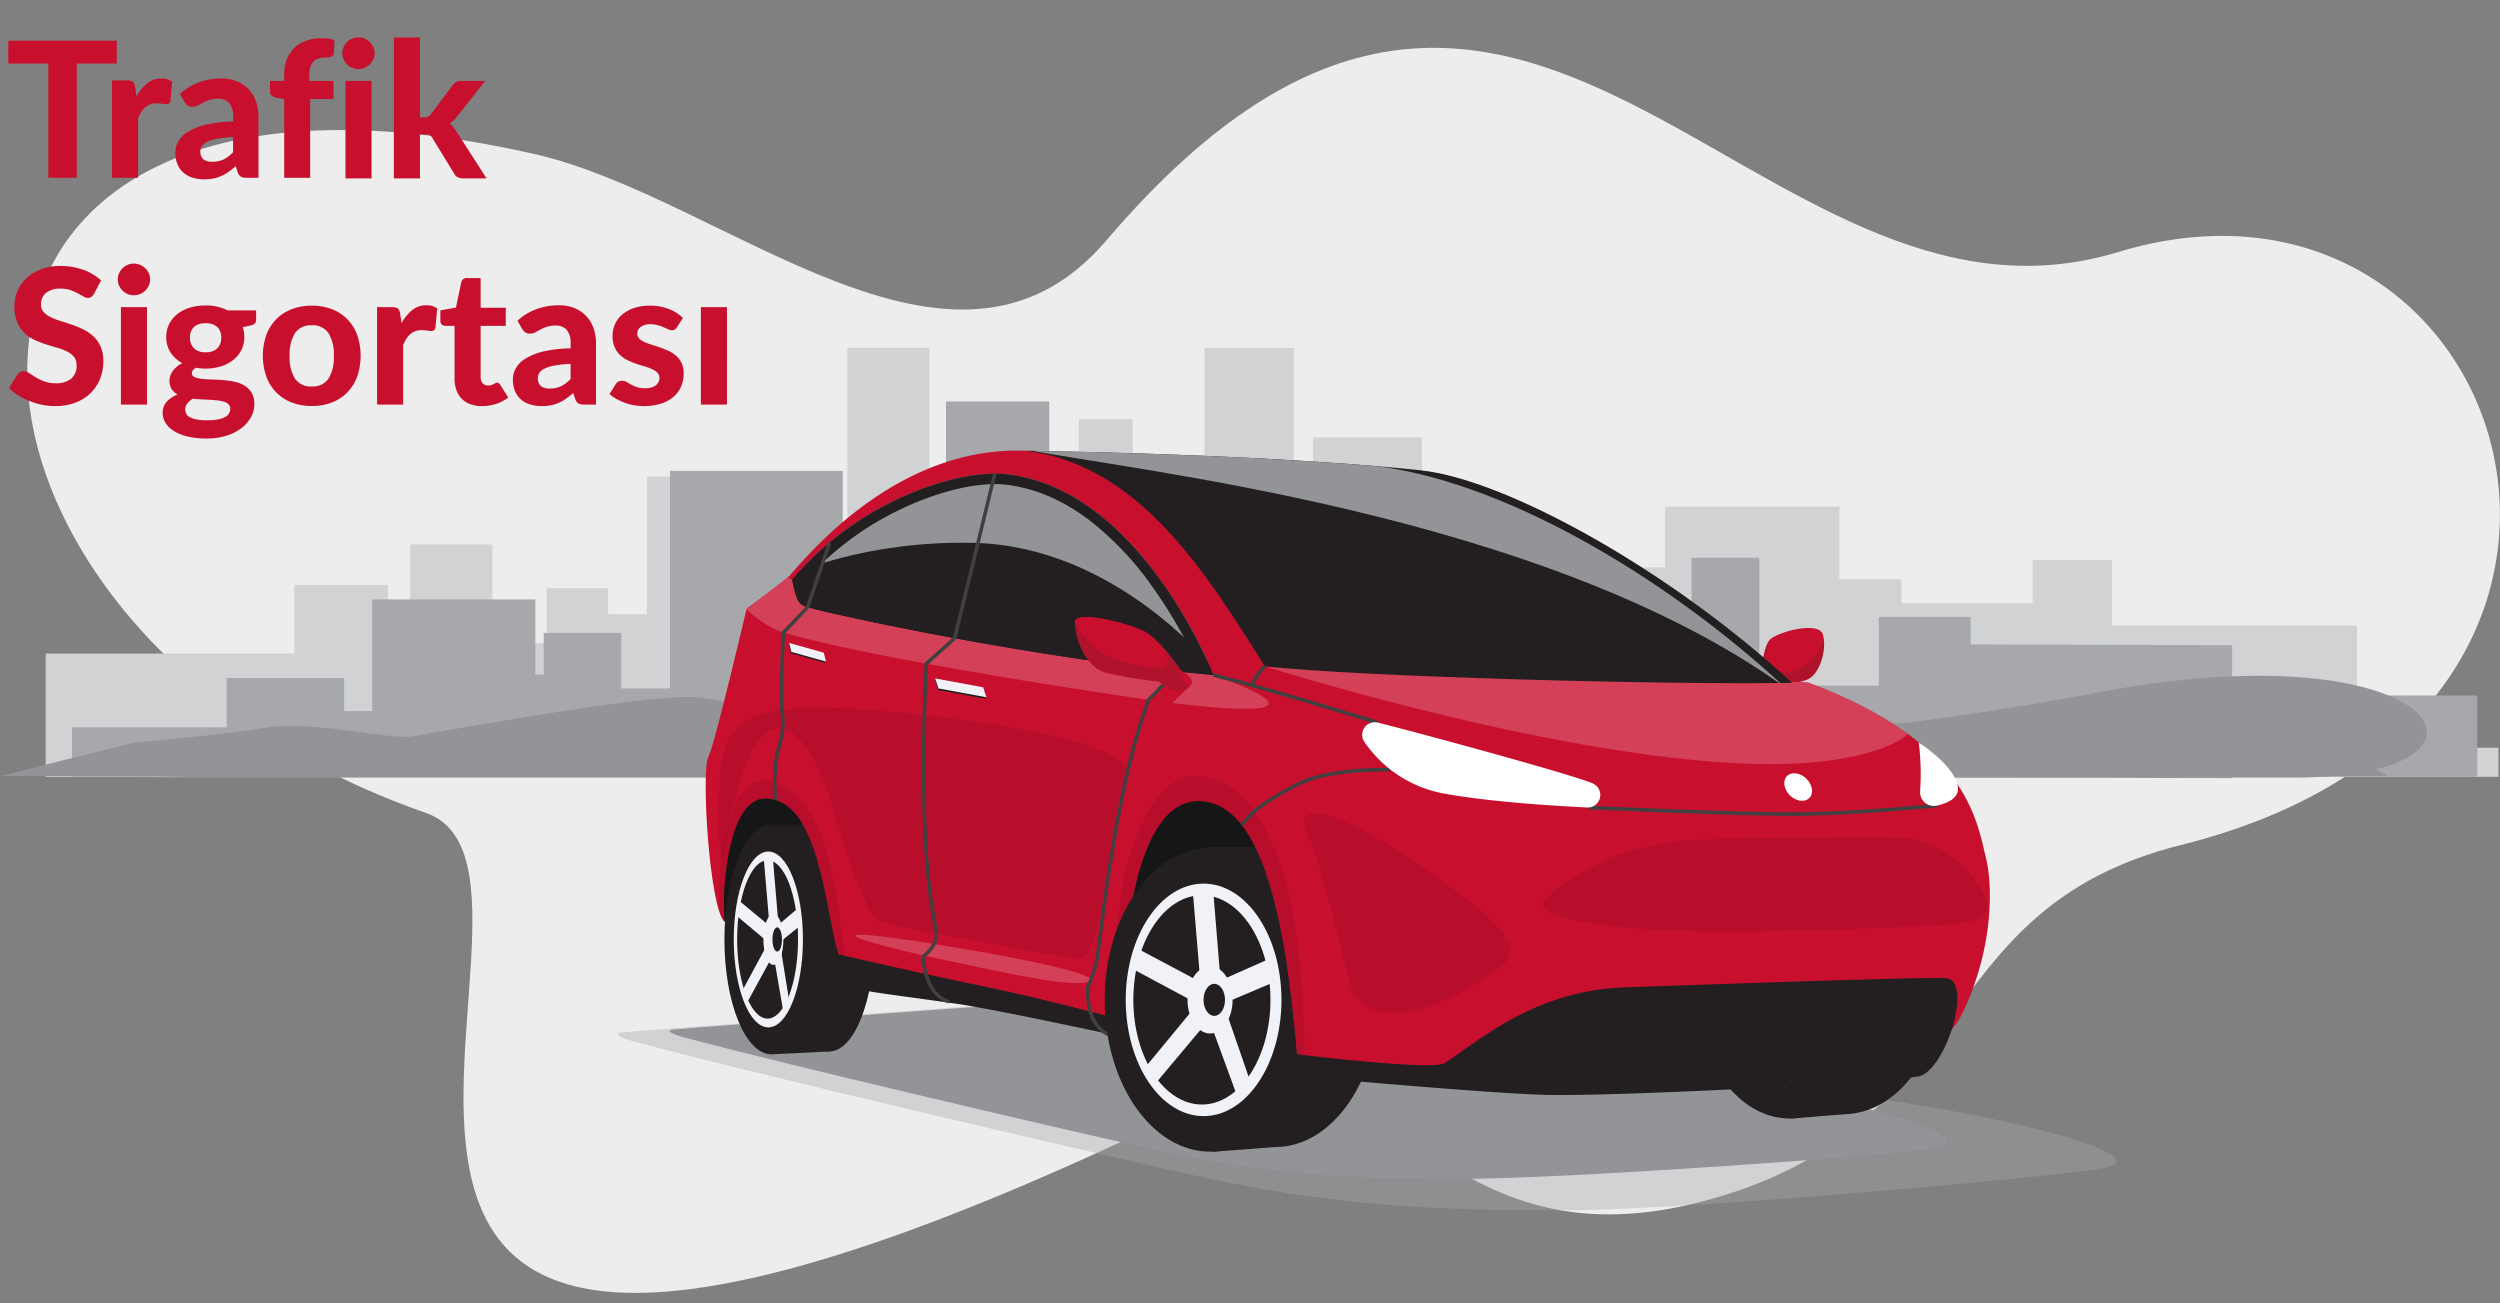 <svg xmlns="http://www.w3.org/2000/svg" xmlns:xlink="http://www.w3.org/1999/xlink" width="661.439" height="344.792" viewBox="0 0 661.439 344.792">
  <rect x="0" y="0" width="661.439" height="344.792" fill="#808080" stroke="none"/>
  <defs>
    <clipPath id="clip-path">
      <rect id="Rectangle_2828" data-name="Rectangle 2828" width="661.44" height="344.792" fill="none"/>
    </clipPath>
    <clipPath id="clip-path-2">
      <rect id="Rectangle_2679" data-name="Rectangle 2679" width="396.555" height="56.891" fill="none"/>
    </clipPath>
    <clipPath id="clip-path-3">
      <path id="Path_9368" data-name="Path 9368" d="M1190.029,731.764c-2.38,1.5-2.166,7.206-3.775,10.517,0,0-2.745,2.082-1.629,3.662a2.8,2.8,0,0,0,2.768,1.307,6.926,6.926,0,0,0,2.658-2.225,57.321,57.321,0,0,0,9.065-2.15c3.809-1.288,5.639-8.883,4.279-12.288-.416-1.042-1.868-1.463-3.714-1.463a21.035,21.035,0,0,0-9.652,2.641" transform="translate(-1184.358 -729.123)" fill="none"/>
    </clipPath>
    <clipPath id="clip-path-4">
      <rect id="Rectangle_2681" data-name="Rectangle 2681" width="22.158" height="23.739" fill="none"/>
    </clipPath>
    <clipPath id="clip-path-5">
      <path id="Path_9385" data-name="Path 9385" d="M451.142,633.993c-6.556,5.175-11.322,8.626-11.322,8.626s-8.569,36.4-10.121,39.162c-1.973,3.507.23,39.622,4.179,43.648l-.069-7s.661-26.1,11.3-25.545c8.741.46,12.421,11.271,15.124,23.233,2.273,10.059,3.788,25.208,9.316,26.051,11.891,1.814,26.25,4.291,38.587,6.153,12.191,1.84,31.974,7.131,31.974,7.131-1.807-20.775,1.84-62.8,19.782-61.877,16.588.851,22.485,31.858,25.533,66.986,3.7,2.086,37.012,3.862,52.216,3.862,16.217,0,93.431-2.516,103.052-3.681s16.492-1.679,21.328-12.191c7.936-17.252,7.262-33.168,5.815-39.334-2.645-11.271-5.521-31.4-46.925-46.926-1.391-.521-8.594-.113-10.121-.46-31.054-28.293-65.1-50.261-93.046-54.056-27.234-3.7-71.365-5.538-104.087-6.9q-1.187-.05-2.374-.049c-21.269,0-42.178,11.881-60.142,33.173" transform="translate(-428.964 -600.82)" fill="none"/>
    </clipPath>
    <clipPath id="clip-path-6">
      <rect id="Rectangle_2683" data-name="Rectangle 2683" width="171.985" height="25.871" fill="none"/>
    </clipPath>
    <clipPath id="clip-path-7">
      <rect id="Rectangle_2684" data-name="Rectangle 2684" width="49.803" height="81.2" fill="none"/>
    </clipPath>
    <clipPath id="clip-path-8">
      <rect id="Rectangle_2685" data-name="Rectangle 2685" width="34.355" height="58.014" fill="none"/>
    </clipPath>
    <clipPath id="clip-path-9">
      <rect id="Rectangle_2686" data-name="Rectangle 2686" width="138.616" height="34.815" fill="none"/>
    </clipPath>
    <clipPath id="clip-path-10">
      <rect id="Rectangle_2687" data-name="Rectangle 2687" width="62.216" height="12.812" fill="none"/>
    </clipPath>
    <clipPath id="clip-path-11">
      <rect id="Rectangle_2688" data-name="Rectangle 2688" width="108.019" height="66.51" fill="none"/>
    </clipPath>
    <clipPath id="clip-path-12">
      <rect id="Rectangle_2689" data-name="Rectangle 2689" width="54.433" height="52.8" fill="none"/>
    </clipPath>
    <clipPath id="clip-path-13">
      <rect id="Rectangle_2690" data-name="Rectangle 2690" width="117.95" height="25.012" fill="none"/>
    </clipPath>
    <clipPath id="clip-path-14">
      <path id="Path_9398" data-name="Path 9398" d="M723.657,658c25.188,2.76,105.927,4.946,139.511,4.37C831.08,632.7,787.6,608.546,764.832,606.13c-23.052-2.445-60.727-4.485-104.432-5.175,29.9,3.8,47.385,31.744,63.257,57.046" transform="translate(-660.4 -600.955)" fill="none"/>
    </clipPath>
    <clipPath id="clip-path-15">
      <path id="Path_9402" data-name="Path 9402" d="M491.453,645.628c1.15,4.831,1.272,6.441,4.09,7.246,6.984,2,60.662,13.8,107.358,17.942,0,0-19.027-49.291-54.912-53.136a26.464,26.464,0,0,0-2.83-.142c-13.625,0-37.636,8.807-53.706,28.09" transform="translate(-491.453 -617.538)" fill="none"/>
    </clipPath>
    <clipPath id="clip-path-16">
      <path id="Path_9413" data-name="Path 9413" d="M695.9,722.369c-.038,4.059,2.59,12.17,8.422,13.563a119.2,119.2,0,0,0,13.879,2.325c1.1.953,2.942,2.255,4.07,2.405a5.067,5.067,0,0,0,4.238-1.413c1.708-1.708-2.495-3.959-2.495-3.959-2.463-3.58-6.659-9.044-10.3-10.664-3.844-1.709-10.86-3.519-14.843-3.519-1.785,0-2.961.364-2.97,1.263" transform="translate(-695.895 -721.106)" fill="none"/>
    </clipPath>
    <clipPath id="clip-path-17">
      <rect id="Rectangle_2694" data-name="Rectangle 2694" width="33.931" height="25.665" fill="none"/>
    </clipPath>
    <clipPath id="clip-path-18">
      <path id="Path_9422" data-name="Path 9422" d="M720.19,878.5l-24.3,20.163,10.658,64.059,38,3.436L757.623,945.1l-2.951-2.987-1.59-4.079a198.2,198.2,0,0,0-1.162-25.95c-1.552-12.723-8.612-27.045-8.612-27.045l-4.2-7.487Z" transform="translate(-695.893 -877.555)" fill="none"/>
    </clipPath>
  </defs>
  <g id="Group_22501" data-name="Group 22501" transform="translate(-148.561 -180.957)">
    <g id="Group_19048" data-name="Group 19048" transform="translate(148.561 180.957)">
      <g id="Group_19046" data-name="Group 19046" transform="translate(0)" clip-path="url(#clip-path)" style="isolation: isolate">
        <path id="Path_9446" data-name="Path 9446" d="M473.705,358.326c73.679-19.422,57.885-77.122,126.46-94.268,74.5-18.627,94.206-71.973,80.12-112.363-11.957-34.286-48.645-59.134-96.841-44.487-96.474,29.318-157.121-132.654-267.6-3.123C275.194,151.741,214.884,92.656,164.4,81.226-14.73,40.668-4.212,206.906,135.757,255.566c48.986,17.03-84.766,219.059,206.678,76.194,47.524-23.3,57.665,45.968,131.271,26.565" transform="translate(-23.101 -40.5)" fill="#ededed"/>
        <rect id="Rectangle_2759" data-name="Rectangle 2759" width="26.928" height="42.989" transform="translate(159.39 162.536)" fill="#d0d2d3"/>
        <rect id="Rectangle_2760" data-name="Rectangle 2760" width="23.682" height="63.684" transform="translate(192.744 141.841)" fill="#d0d2d3"/>
        <rect id="Rectangle_2761" data-name="Rectangle 2761" width="45.495" height="36.693" transform="translate(198.233 168.831)" fill="#d0d2d3"/>
        <rect id="Rectangle_2762" data-name="Rectangle 2762" width="26.699" height="23.616" transform="translate(177.882 181.908)" fill="#d0d2d3"/>
        <rect id="Rectangle_2763" data-name="Rectangle 2763" width="17.757" height="51.657" transform="translate(232.012 153.868)" fill="#d0d2d3"/>
        <rect id="Rectangle_2764" data-name="Rectangle 2764" width="39.55" height="82.298" transform="translate(260.949 123.227)" fill="#d0d2d3"/>
        <rect id="Rectangle_2765" data-name="Rectangle 2765" width="23.645" height="113.492" transform="translate(318.674 92.032)" fill="#d0d2d3"/>
        <rect id="Rectangle_2766" data-name="Rectangle 2766" width="28.824" height="89.78" transform="translate(347.402 115.745)" fill="#d0d2d3"/>
        <rect id="Rectangle_2767" data-name="Rectangle 2767" width="42.091" height="31.722" transform="translate(243.728 173.802)" fill="#d0d2d3"/>
        <rect id="Rectangle_2768" data-name="Rectangle 2768" width="23.208" height="56.305" transform="translate(303.826 149.22)" fill="#d0d2d3"/>
        <rect id="Rectangle_2769" data-name="Rectangle 2769" width="16.939" height="17.764" transform="translate(295.462 187.76)" fill="#d0d2d3"/>
        <rect id="Rectangle_2770" data-name="Rectangle 2770" width="16.938" height="17.764" transform="translate(150.918 187.76)" fill="#d0d2d3"/>
        <rect id="Rectangle_2771" data-name="Rectangle 2771" width="33.769" height="35.53" transform="translate(318.674 169.994)" fill="#d0d2d3"/>
        <rect id="Rectangle_2772" data-name="Rectangle 2772" width="74.842" height="47.565" transform="translate(372.576 157.96)" fill="#d0d2d3"/>
        <rect id="Rectangle_2773" data-name="Rectangle 2773" width="74.849" height="7.702" transform="translate(586.176 197.823)" fill="#d0d2d3"/>
        <rect id="Rectangle_2774" data-name="Rectangle 2774" width="13.693" height="20.157" transform="translate(447.418 185.368)" fill="#d0d2d3"/>
        <rect id="Rectangle_2775" data-name="Rectangle 2775" width="48.834" height="52.267" transform="translate(454.263 153.258)" fill="#d0d2d3"/>
        <rect id="Rectangle_2777" data-name="Rectangle 2777" width="36.514" height="32.754" transform="translate(510.396 172.77)" fill="#d0d2d3"/>
        <rect id="Rectangle_2778" data-name="Rectangle 2778" width="20.995" height="57.385" transform="translate(537.779 148.139)" fill="#d0d2d3"/>
        <rect id="Rectangle_2779" data-name="Rectangle 2779" width="69.392" height="40.02" transform="translate(554.208 165.505)" fill="#d0d2d3"/>
        <rect id="Rectangle_2780" data-name="Rectangle 2780" width="27.39" height="65.995" transform="translate(386.278 139.529)" fill="#d0d2d3"/>
        <rect id="Rectangle_2781" data-name="Rectangle 2781" width="12.973" height="31.545" transform="translate(428.737 173.98)" fill="#d0d2d3"/>
        <rect id="Rectangle_2782" data-name="Rectangle 2782" width="24.736" height="50.774" transform="translate(77.875 154.751)" fill="#d0d2d3"/>
        <rect id="Rectangle_2783" data-name="Rectangle 2783" width="119.931" height="32.609" transform="translate(12.079 172.916)" fill="#d0d2d3"/>
        <rect id="Rectangle_2784" data-name="Rectangle 2784" width="21.759" height="61.479" transform="translate(108.511 144.046)" fill="#d0d2d3"/>
        <rect id="Rectangle_2785" data-name="Rectangle 2785" width="41.791" height="35.423" transform="translate(113.554 170.101)" fill="#d0d2d3"/>
        <rect id="Rectangle_2786" data-name="Rectangle 2786" width="24.524" height="22.799" transform="translate(94.861 182.726)" fill="#d0d2d3"/>
        <rect id="Rectangle_2787" data-name="Rectangle 2787" width="16.307" height="49.868" transform="translate(144.588 155.656)" fill="#d0d2d3"/>
        <rect id="Rectangle_2788" data-name="Rectangle 2788" width="36.33" height="79.449" transform="translate(171.163 126.076)" fill="#d0d2d3"/>
        <rect id="Rectangle_2789" data-name="Rectangle 2789" width="21.719" height="113.502" transform="translate(224.188 92.022)" fill="#d0d2d3"/>
        <rect id="Rectangle_2790" data-name="Rectangle 2790" width="26.476" height="86.672" transform="translate(250.576 118.853)" fill="#d0d2d3"/>
        <rect id="Rectangle_2791" data-name="Rectangle 2791" width="38.664" height="30.624" transform="translate(155.345 174.9)" fill="#d0d2d3"/>
        <rect id="Rectangle_2792" data-name="Rectangle 2792" width="21.316" height="54.356" transform="translate(210.551 151.169)" fill="#d0d2d3"/>
        <rect id="Rectangle_2793" data-name="Rectangle 2793" width="15.558" height="17.149" transform="translate(202.866 188.375)" fill="#d0d2d3"/>
        <rect id="Rectangle_2794" data-name="Rectangle 2794" width="15.559" height="17.149" transform="translate(70.094 188.375)" fill="#d0d2d3"/>
        <rect id="Rectangle_2795" data-name="Rectangle 2795" width="31.019" height="34.3" transform="translate(224.188 171.224)" fill="#d0d2d3"/>
        <rect id="Rectangle_2796" data-name="Rectangle 2796" width="68.746" height="45.918" transform="translate(273.7 159.607)" fill="#d0d2d3"/>
        <rect id="Rectangle_2797" data-name="Rectangle 2797" width="68.752" height="45.918" transform="translate(469.905 159.607)" fill="#d0d2d3"/>
        <rect id="Rectangle_2798" data-name="Rectangle 2798" width="12.578" height="19.459" transform="translate(342.446 186.066)" fill="#d0d2d3"/>
        <rect id="Rectangle_2799" data-name="Rectangle 2799" width="44.857" height="50.457" transform="translate(348.734 155.067)" fill="#d0d2d3"/>
        <rect id="Rectangle_2800" data-name="Rectangle 2800" width="14.251" height="56.016" transform="translate(386.046 149.509)" fill="#d0d2d3"/>
        <rect id="Rectangle_2801" data-name="Rectangle 2801" width="33.54" height="31.62" transform="translate(400.296 173.904)" fill="#d0d2d3"/>
        <rect id="Rectangle_2802" data-name="Rectangle 2802" width="19.286" height="55.399" transform="translate(425.448 150.126)" fill="#d0d2d3"/>
        <rect id="Rectangle_2803" data-name="Rectangle 2803" width="46.111" height="71.478" transform="translate(440.541 134.047)" fill="#d0d2d3"/>
        <rect id="Rectangle_2804" data-name="Rectangle 2804" width="14.254" height="94.59" transform="translate(285.435 110.934)" fill="#d0d2d3"/>
        <rect id="Rectangle_2805" data-name="Rectangle 2805" width="11.916" height="30.453" transform="translate(325.287 175.072)" fill="#d0d2d3"/>
        <rect id="Rectangle_2806" data-name="Rectangle 2806" width="31.108" height="26.134" transform="translate(59.946 179.391)" fill="#a6a8ab"/>
        <rect id="Rectangle_2807" data-name="Rectangle 2807" width="43.155" height="46.931" transform="translate(98.48 158.594)" fill="#a6a8ab"/>
        <rect id="Rectangle_2808" data-name="Rectangle 2808" width="52.562" height="27.041" transform="translate(104.822 178.483)" fill="#a6a8ab"/>
        <rect id="Rectangle_2809" data-name="Rectangle 2809" width="30.847" height="17.403" transform="translate(81.311 188.121)" fill="#a6a8ab"/>
        <rect id="Rectangle_2810" data-name="Rectangle 2810" width="20.51" height="38.067" transform="translate(143.854 167.458)" fill="#a6a8ab"/>
        <rect id="Rectangle_2811" data-name="Rectangle 2811" width="45.692" height="80.937" transform="translate(177.28 124.587)" fill="#a6a8ab"/>
        <rect id="Rectangle_2812" data-name="Rectangle 2812" width="27.32" height="99.297" transform="translate(250.286 106.227)" fill="#a6a8ab"/>
        <rect id="Rectangle_2813" data-name="Rectangle 2813" width="33.3" height="57.138" transform="translate(277.164 148.387)" fill="#a6a8ab"/>
        <rect id="Rectangle_2814" data-name="Rectangle 2814" width="48.627" height="23.378" transform="translate(157.384 182.147)" fill="#a6a8ab"/>
        <rect id="Rectangle_2815" data-name="Rectangle 2815" width="26.815" height="41.492" transform="translate(226.815 164.032)" fill="#a6a8ab"/>
        <rect id="Rectangle_2816" data-name="Rectangle 2816" width="19.57" height="13.091" transform="translate(217.155 192.433)" fill="#a6a8ab"/>
        <rect id="Rectangle_2817" data-name="Rectangle 2817" width="50.665" height="13.091" transform="translate(19.063 192.433)" fill="#a6a8ab"/>
        <rect id="Rectangle_2818" data-name="Rectangle 2818" width="39.015" height="26.185" transform="translate(243.97 179.34)" fill="#a6a8ab"/>
        <rect id="Rectangle_2819" data-name="Rectangle 2819" width="86.469" height="35.053" transform="translate(306.245 170.471)" fill="#a6a8ab"/>
        <rect id="Rectangle_2820" data-name="Rectangle 2820" width="102.398" height="21.514" transform="translate(553.025 184.011)" fill="#a6a8ab"/>
        <rect id="Rectangle_2821" data-name="Rectangle 2821" width="15.817" height="14.855" transform="translate(392.713 190.67)" fill="#a6a8ab"/>
        <rect id="Rectangle_2822" data-name="Rectangle 2822" width="56.418" height="38.518" transform="translate(400.623 167.007)" fill="#a6a8ab"/>
        <rect id="Rectangle_2823" data-name="Rectangle 2823" width="17.925" height="57.955" transform="translate(447.547 147.57)" fill="#a6a8ab"/>
        <rect id="Rectangle_2824" data-name="Rectangle 2824" width="42.184" height="24.138" transform="translate(465.472 181.387)" fill="#a6a8ab"/>
        <rect id="Rectangle_2825" data-name="Rectangle 2825" width="24.258" height="42.29" transform="translate(497.106 163.235)" fill="#a6a8ab"/>
        <path id="Path_9447" data-name="Path 9447" d="M2247.946,751.366l-72.6-.241V715.939l72.6.24Z" transform="translate(-1657.383 -545.468)" fill="#a6a8ab"/>
        <rect id="Rectangle_2826" data-name="Rectangle 2826" width="17.927" height="61.067" transform="translate(321.005 144.457)" fill="#a6a8ab"/>
        <rect id="Rectangle_2827" data-name="Rectangle 2827" width="14.986" height="23.247" transform="translate(371.129 182.277)" fill="#a6a8ab"/>
        <path id="Path_9448" data-name="Path 9448" d="M35.128,786.594,0,795.373H631.669s-42.334-27.618-90.142-16.593c-26,5.995-84.288.053-105.619,1.219s-34.053,6.413-69.817,4.4c-5.364-.3-35.954-9.586-55.865-8.5s-54.538,4.268-71.9,5.964-41.771-6.2-54.125-7.32-69.123,9.4-75.236,10.364-25.838-4.337-38.685-2.284-35.148,3.966-35.148,3.966" transform="translate(0 -590.058)" fill="#929497"/>
        <path id="Path_9449" data-name="Path 9449" d="M415.277,765.069c52.053-6.277,132.522-18.28,130.708-5.071-2.143,15.6,90.747,2.008,122.851-4.291,93.567-18.359,116.422,22.15,54,22.15h-570.9s208.353-6.156,263.35-12.788" transform="translate(-115.752 -572.129)" fill="#929497"/>
        <path id="Path_9454" data-name="Path 9454" d="M2080.6,944.213c-1.142-2.158-2.386-4.323-3.658-6.444s-2.608-4.22-3.988-6.283-2.84-4.073-4.357-6.043a73.73,73.73,0,0,0-4.885-5.645,74.142,74.142,0,0,1,5.4,5.2q2.553,2.755,4.935,5.673t4.6,5.963c1.485,2.032,2.922,4.073,4.315,6.208Z" transform="translate(-1572.329 -700.786)" fill="#fff"/>
        <path id="Path_9458" data-name="Path 9458" d="M2097.092,1064.517c-.27-1.013-.593-2.069-.929-3.1-.166-.518-.349-1.03-.523-1.546l-.554-1.537q-1.142-3.065-2.529-6.039c-.913-1.987-1.944-3.918-3.049-5.81l-.851-1.408c-.292-.463-.6-.915-.9-1.374l-.456-.687c-.157-.225-.323-.443-.485-.665l-.978-1.329,1.085,1.245c.18.208.365.414.541.626l.513.649c.34.434.69.862,1.022,1.3l.972,1.343c1.269,1.809,2.472,3.673,3.561,5.6s2.125,3.895,3.07,5.906l.694,1.517c.22.511.45,1.018.663,1.532.435,1.031.844,2.052,1.232,3.136Z" transform="translate(-1589.18 -793.149)" fill="#fff"/>
      </g>
      <g id="Group_19047" data-name="Group 19047" transform="translate(163.418 119.202)">
        <rect id="Rectangle_2699" data-name="Rectangle 2699" width="41.386" height="66.07" transform="translate(111.274 29.932)" fill="#d0d2d3"/>
        <rect id="Rectangle_2701" data-name="Rectangle 2701" width="69.923" height="56.395" transform="translate(170.971 39.608)" fill="#d0d2d3"/>
        <rect id="Rectangle_2702" data-name="Rectangle 2702" width="41.034" height="36.296" transform="translate(139.695 59.707)" fill="#d0d2d3"/>
        <rect id="Rectangle_2710" data-name="Rectangle 2710" width="26.032" height="27.303" transform="translate(98.253 68.7)" fill="#d0d2d3"/>
        <rect id="Rectangle_2725" data-name="Rectangle 2725" width="64.229" height="54.442" transform="translate(40.828 41.561)" fill="#d0d2d3"/>
        <rect id="Rectangle_2727" data-name="Rectangle 2727" width="25.062" height="76.643" transform="translate(88.524 19.36)" fill="#d0d2d3"/>
        <rect id="Rectangle_2731" data-name="Rectangle 2731" width="59.424" height="47.067" transform="translate(105.057 48.936)" fill="#d0d2d3"/>
        <rect id="Rectangle_2732" data-name="Rectangle 2732" width="32.762" height="83.54" transform="translate(189.904 12.462)" fill="#d0d2d3"/>
        <rect id="Rectangle_2733" data-name="Rectangle 2733" width="23.911" height="26.357" transform="translate(178.093 69.646)" fill="#d0d2d3"/>
        <rect id="Rectangle_2735" data-name="Rectangle 2735" width="47.673" height="52.717" transform="translate(210.864 43.286)" fill="#d0d2d3"/>
        <rect id="Rectangle_2750" data-name="Rectangle 2750" width="31.522" height="58.506" transform="translate(87.396 37.497)" fill="#a6a8ab"/>
        <rect id="Rectangle_2754" data-name="Rectangle 2754" width="74.736" height="35.93" transform="translate(108.191 60.073)" fill="#a6a8ab"/>
        <rect id="Rectangle_2755" data-name="Rectangle 2755" width="41.212" height="63.771" transform="translate(214.901 32.233)" fill="#a6a8ab"/>
        <rect id="Rectangle_2756" data-name="Rectangle 2756" width="30.077" height="20.12" transform="translate(200.054 75.883)" fill="#a6a8ab"/>
        <rect id="Rectangle_2758" data-name="Rectangle 2758" width="59.963" height="40.244" transform="translate(241.266 55.759)" fill="#a6a8ab"/>
        <g id="Group_18974" data-name="Group 18974" transform="translate(0 144.134)" opacity="0.39">
          <g id="Group_18973" data-name="Group 18973">
            <g id="Group_18972" data-name="Group 18972" clip-path="url(#clip-path-2)">
              <path id="Path_9356" data-name="Path 9356" d="M366.06,1004.535c-.894.11-2.01.871,3.783,2.426,31.132,8.363,114.894,27.938,146.8,35.086,38.829,8.7,66.636,9.522,98.7,9.522s128.159-8.637,142.726-11.105-14.586-11.444-52.612-17.361c-40.242-6.262-206.93-28.425-206.93-28.425s-127.459,9.242-132.468,9.858" transform="translate(-365.336 -994.677)" fill="#a6a8ab"/>
            </g>
          </g>
        </g>
        <path id="Path_9357" data-name="Path 9357" d="M403.555,1005.175c-.75.092-1.686.731,3.175,2.036,26.128,7.018,96.423,23.446,123.2,29.446,32.587,7.3,55.923,7.99,82.835,7.99s113.017-6.079,125.242-8.151-17.46-12.717-49.614-15.739S514.727,996.9,514.727,996.9s-106.968,7.756-111.172,8.273" transform="translate(-389.184 -851.954)" fill="#929497"/>
        <path id="Path_9358" data-name="Path 9358" d="M1231.879,919.944c0,19.879-11.8,35.994-26.344,35.994s-26.345-16.115-26.345-35.994,11.8-35.994,26.345-35.994,26.344,16.115,26.344,35.994" transform="translate(-881.358 -780.337)" fill="#231f20"/>
        <path id="Path_9359" data-name="Path 9359" d="M1224.545,883.95H1208.73l1.806,73.127,14.009-1.14Z" transform="translate(-900.089 -780.337)" fill="#231f20"/>
        <path id="Path_9360" data-name="Path 9360" d="M1193.969,921.03c0,20.124-11.354,36.438-25.36,36.438s-25.36-16.314-25.36-36.437,11.354-36.437,25.36-36.437,25.36,16.313,25.36,36.437" transform="translate(-858.569 -780.745)" fill="#231f20"/>
        <path id="Path_9361" data-name="Path 9361" d="M1194.393,935.826c0,15.407-8.369,27.9-18.691,27.9s-18.691-12.491-18.691-27.9,8.369-27.9,18.691-27.9,18.691,12.49,18.691,27.9" transform="translate(-867.295 -795.54)" fill="#f0f2f8"/>
        <path id="Path_9362" data-name="Path 9362" d="M1194.934,940.647c0,13.87-7.367,25.116-16.452,25.116s-16.453-11.245-16.453-25.116,7.367-25.116,16.453-25.116,16.452,11.245,16.452,25.116" transform="translate(-870.478 -800.361)" fill="#231f20"/>
        <path id="Path_9363" data-name="Path 9363" d="M1175,909.824l1.905,22.726-15.492-8.231-1.3,4.813,16.144,8.65-12.76,15.448,2.172,4.221,13.322-15.887,7.15,19.484,3.111-3.51-6.838-19.809,13.272-5.616-.981-5.685-12.976,5.746-1.851-22.643Z" transform="translate(-869.263 -796.557)" fill="#f0f2f8"/>
        <path id="Path_9364" data-name="Path 9364" d="M1208.383,970.176c0,4.458-2.421,8.072-5.408,8.072s-5.408-3.614-5.408-8.072,2.421-8.072,5.408-8.072,5.408,3.614,5.408,8.072" transform="translate(-893.011 -829.891)" fill="#a6b3c6"/>
        <path id="Path_9365" data-name="Path 9365" d="M1213.217,977.494c0,2.125-1.154,3.848-2.578,3.848s-2.577-1.724-2.577-3.848,1.154-3.848,2.577-3.848,2.578,1.724,2.578,3.848" transform="translate(-899.664 -837.209)" fill="#f0f2f8"/>
        <path id="Path_9366" data-name="Path 9366" d="M1190.029,731.763c-2.38,1.5-2.167,7.206-3.775,10.518,0,0-2.745,2.082-1.629,3.662a2.8,2.8,0,0,0,2.768,1.306c.737-.139,1.942-1.344,2.659-2.225a57.381,57.381,0,0,0,9.065-2.15c3.809-1.288,5.639-8.882,4.279-12.288-1.12-2.8-9.731-1.112-13.366,1.177" transform="translate(-884.636 -682.17)" fill="#c8102e"/>
        <g id="Group_19044" data-name="Group 19044" transform="translate(299.723 46.953)">
          <g id="Group_18980" data-name="Group 18980" clip-path="url(#clip-path-3)">
            <g id="Group_18979" data-name="Group 18979" transform="translate(0.268 -4.633)" opacity="0.15">
              <g id="Group_18978" data-name="Group 18978">
                <g id="Group_18977" data-name="Group 18977" clip-path="url(#clip-path-4)">
                  <path id="Path_9367" data-name="Path 9367" d="M1190.08,722.678c-1.317,6.416-4.125,12.9,4.7,10.121,4.748-1.495,6.516-2.94,9-7.514a29.487,29.487,0,0,0,2.614-8.821l.862,18.729-20.066,5.01-2.1-1.47,1.768-3.212-.115-2.722Z" transform="translate(-1185.088 -716.464)" fill="#231f20"/>
                </g>
              </g>
            </g>
          </g>
        </g>
        <path id="Path_9369" data-name="Path 9369" d="M441.147,870.843,473.925,886.6l75.123,14.26,53.276-1.787,86.01-4.294-25.053-64.617-218.722,5.658a148,148,0,0,1-3.085,15.319c-2.144,8.331-.327,19.7-.327,19.7" transform="translate(-412.949 -746.234)" fill="#151717"/>
        <path id="Path_9370" data-name="Path 9370" d="M820.679,927.176c0,21.914-12.29,39.679-27.45,39.679s-27.45-17.765-27.45-39.679,12.29-39.68,27.45-39.68,27.45,17.765,27.45,39.68" transform="translate(-619.236 -782.586)" fill="#231f20"/>
        <path id="Path_9371" data-name="Path 9371" d="M808.36,887.5H789.643l2.138,80.615,16.58-1.256Z" transform="translate(-634.367 -782.586)" fill="#231f20"/>
        <path id="Path_9372" data-name="Path 9372" d="M509.518,901.282c0,16.575-5.353,30.012-11.954,30.012s-11.953-13.436-11.953-30.012,5.352-30.011,11.953-30.011,11.954,13.436,11.954,30.011" transform="translate(-441.596 -772.298)" fill="#231f20"/>
        <path id="Path_9373" data-name="Path 9373" d="M491.762,871.271H476.743l-.283,60.763,15.3-.74Z" transform="translate(-435.794 -772.298)" fill="#231f20"/>
        <path id="Path_9374" data-name="Path 9374" d="M467.36,901.653c0,16.778-5.56,30.382-12.418,30.382s-12.419-13.6-12.419-30.382,5.56-30.382,12.419-30.382,12.418,13.6,12.418,30.382" transform="translate(-414.277 -772.298)" fill="#231f20"/>
        <path id="Path_9375" data-name="Path 9375" d="M467.568,913.989c0,12.846-4.1,23.261-9.152,23.261s-9.153-10.415-9.153-23.261,4.1-23.262,9.153-23.262,9.152,10.414,9.152,23.262" transform="translate(-418.55 -784.634)" fill="#f0f2f8"/>
        <path id="Path_9376" data-name="Path 9376" d="M467.833,918.01c0,11.565-3.608,20.941-8.056,20.941s-8.057-9.375-8.057-20.941,3.607-20.941,8.057-20.941,8.056,9.375,8.056,20.941" transform="translate(-420.108 -788.656)" fill="#231f20"/>
        <path id="Path_9377" data-name="Path 9377" d="M458.07,892.309l1.624,18.95-8.277-6.864-.635,4.013,8.6,7.212-6.94,12.881,1.064,3.519,7.214-13.246,2.811,16.246,1.523-2.927-2.658-16.516,5.808-4.683-.48-4.74-5.663,4.791-1.6-18.88Z" transform="translate(-419.513 -785.484)" fill="#f0f2f8"/>
        <path id="Path_9378" data-name="Path 9378" d="M475.994,942.629c0,3.717-1.187,6.731-2.649,6.731s-2.647-3.014-2.647-6.731,1.185-6.732,2.647-6.732,2.649,3.014,2.649,6.732" transform="translate(-432.141 -813.274)" fill="#f0f2f8"/>
        <path id="Path_9379" data-name="Path 9379" d="M479.758,948.732c0,1.772-.566,3.208-1.263,3.208s-1.261-1.436-1.261-3.208.565-3.209,1.261-3.209,1.263,1.437,1.263,3.209" transform="translate(-436.284 -819.377)" fill="#231f20"/>
        <path id="Path_9380" data-name="Path 9380" d="M433.878,725.428l-.07-7s.661-26.1,11.3-25.545c8.741.46,12.421,11.271,15.124,23.233,2.273,10.059,3.789,25.207,9.316,26.05,11.891,1.814,26.251,4.291,38.587,6.153,12.192,1.84,31.974,7.131,31.974,7.131-1.807-20.775,1.841-62.8,19.782-61.877,16.588.851,22.485,31.859,25.533,66.986,3.7,2.086,37.012,3.862,52.216,3.862,16.217,0,93.431-2.516,103.052-3.68s16.492-1.679,21.328-12.191c7.936-17.252,7.262-33.168,5.815-39.334-2.645-11.271-5.52-31.4-46.925-46.925-1.391-.521-8.594-.113-10.121-.46-31.053-28.293-65.1-50.261-93.046-54.056-27.234-3.7-71.365-5.537-104.087-6.9-22.082-.92-43.884,11.041-62.517,33.124-6.556,5.176-11.321,8.626-11.321,8.626s-8.569,36.4-10.121,39.162c-1.973,3.507.23,39.622,4.179,43.648" transform="translate(-405.68 -600.819)" fill="#c8102e"/>
        <g id="Group_19032" data-name="Group 19032" transform="translate(23.284 0)">
          <g id="Group_18996" data-name="Group 18996" clip-path="url(#clip-path-5)">
            <g id="Group_18986" data-name="Group 18986" transform="translate(147.952 57.096)" opacity="0.2">
              <g id="Group_18985" data-name="Group 18985">
                <g id="Group_18984" data-name="Group 18984" clip-path="url(#clip-path-6)">
                  <path id="Path_9381" data-name="Path 9381" d="M984.384,758.679c39.565,11.5,15.451,22.863-11.5,23.923-52.052,2.047-139.626-25.763-139.626-25.763Z" transform="translate(-833.256 -756.839)" fill="#fff"/>
                </g>
              </g>
            </g>
            <g id="Group_18989" data-name="Group 18989" transform="translate(108.751 86.078)" opacity="0.15">
              <g id="Group_18988" data-name="Group 18988">
                <g id="Group_18987" data-name="Group 18987" clip-path="url(#clip-path-7)">
                  <path id="Path_9382" data-name="Path 9382" d="M775.918,917.236s.69-34.5-5.751-55.436c-4.776-15.523-11.891-25.577-23.463-25.763-14.261-.23-25.993,35.654-17.942,69.238,2.619,10.924,47.156,11.961,47.156,11.961" transform="translate(-726.136 -836.036)" fill="#610024"/>
                </g>
              </g>
            </g>
            <g id="Group_18992" data-name="Group 18992" transform="translate(3.519 87.343)" opacity="0.15">
              <g id="Group_18991" data-name="Group 18991">
                <g id="Group_18990" data-name="Group 18990" clip-path="url(#clip-path-8)">
                  <path id="Path_9383" data-name="Path 9383" d="M472.934,897.508s-2.177-28.171-6.108-40.2c-3.448-10.549-9.171-17.681-16.712-17.814-9.294-.165-14.735,26.195-9.488,50.261,1.707,7.828,32.309,7.753,32.309,7.753" transform="translate(-438.579 -839.494)" fill="#610024"/>
                </g>
              </g>
            </g>
            <g id="Group_18995" data-name="Group 18995" transform="translate(10.396 33.518)" opacity="0.2">
              <g id="Group_18994" data-name="Group 18994">
                <g id="Group_18993" data-name="Group 18993" clip-path="url(#clip-path-9)">
                  <path id="Path_9384" data-name="Path 9384" d="M581.292,718.289,475.659,696.724l-6.9-4.313-11.387,7.936c.806,1.486,6.482,5.668,10.179,6.728,23.463,6.728,77.152,14.964,96.611,17.77h0l4.517-4.576,6.592.786-4.832,4.634c18.7,2.33,40.8,3.423,10.854-7.4" transform="translate(-457.372 -692.411)" fill="#fff"/>
                </g>
              </g>
            </g>
          </g>
        </g>
        <g id="Group_19033" data-name="Group 19033" transform="translate(62.943 128.105)" opacity="0.2">
          <g id="Group_18999" data-name="Group 18999">
            <g id="Group_18998" data-name="Group 18998" clip-path="url(#clip-path-10)">
              <path id="Path_9386" data-name="Path 9386" d="M566.936,954.791c15.264,2.6,36.536,6.911,31.989,8.537s-23.1-2.647-35.189-5.156c-28.848-5.988-42.277-11.121,3.2-3.382" transform="translate(-537.334 -950.876)" fill="#fff"/>
            </g>
          </g>
        </g>
        <path id="Path_9444" data-name="Path 9444" d="M860.424,1008.446a8.129,8.129,0,0,1-3.911-6.1s35.891,4.41,39.047,2.34c10.077-6.611,24.1-19.294,48.133-20.068,12.185-.392,76.829-2.763,84.42-2.418s-.159,25.156-7.426,26.052c-18.214,2.245-82.579,5.29-98.681,4.831-15.88-.454-61.583-4.639-61.583-4.639" transform="translate(-676.766 -842.612)" fill="#231f20"/>
        <path id="Path_9439" data-name="Path 9439" d="M489.714,743.331l9.145,2.569-.577-2.357-9.145-2.569Z" transform="translate(-443.832 -689.684)" fill="#231f20" fill-rule="evenodd"/>
        <path id="Path_9440" data-name="Path 9440" d="M489.931,742.293l9.145,2.57-.577-2.357-9.144-2.571Z" transform="translate(-443.97 -689.025)" fill="#f0f2f8" fill-rule="evenodd"/>
        <path id="Path_9441" data-name="Path 9441" d="M595.6,769.419l12.695,2.346-.864-2.641-12.694-2.346Z" transform="translate(-510.786 -706.044)" fill="#231f20" fill-rule="evenodd"/>
        <path id="Path_9442" data-name="Path 9442" d="M595.754,768.215l12.695,2.347-.862-2.641-12.7-2.348Z" transform="translate(-510.884 -705.28)" fill="#f0f2f8" fill-rule="evenodd"/>
        <path id="Path_9445" data-name="Path 9445" d="M1210.276,840c1.638,1.6,3.937,1.9,5.135.681s.841-3.509-.8-5.107-3.937-1.9-5.135-.681-.841,3.508.8,5.107" transform="translate(-900.113 -748.758)" fill="#fff"/>
        <g id="Group_19034" data-name="Group 19034" transform="translate(26.766 68.018)" opacity="0.15">
          <g id="Group_19002" data-name="Group 19002">
            <g id="Group_19001" data-name="Group 19001" clip-path="url(#clip-path-11)">
              <path id="Path_9393" data-name="Path 9393" d="M546.418,804.676c-4.07,17.551-6.525,49.353-12.926,48.5-7.763-1.035-46.983-8.349-52.043-9.729s-11.358-27.55-15.584-38.242c-3.911-9.891-17.482-31.514-26.223,20.242-1.075,6.367-1.462-13.072-.92-20.013,1.15-14.722,5.128-21.4,44.28-17.789,14.207,1.31,65.785,6.818,63.417,17.03" transform="translate(-438.478 -786.683)" fill="#610024"/>
            </g>
          </g>
        </g>
        <g id="Group_19042" data-name="Group 19042" transform="translate(181.63 95.981)" opacity="0.15">
          <g id="Group_19005" data-name="Group 19005">
            <g id="Group_19004" data-name="Group 19004" clip-path="url(#clip-path-12)">
              <path id="Path_9394" data-name="Path 9394" d="M862.25,867.545c-3.222-7,6.67-6.946,29.5,9,14,9.778,30.3,20.383,22.168,27-6.555,5.333-19.666,12.778-29,12.333s-10.712-5.326-11.667-9.667c-1.222-5.556-7.777-31.666-11-38.666" transform="translate(-861.656 -863.097)" fill="#610024"/>
            </g>
          </g>
        </g>
        <g id="Group_19043" data-name="Group 19043" transform="translate(244.571 102.218)" opacity="0.15">
          <g id="Group_19008" data-name="Group 19008">
            <g id="Group_19007" data-name="Group 19007" clip-path="url(#clip-path-13)">
              <path id="Path_9395" data-name="Path 9395" d="M1126.855,880.248c-11.7-.355-34.734.259-48.535.489-17.605.293-31.342,5.081-43.705,15.613-6.21,5.29,18.625,8.721,44.97,8.8,17.125.051,37.61-.519,49.341-1.209s25.064-.023,22.313-6.9a26.459,26.459,0,0,0-24.383-16.792" transform="translate(-1033.651 -880.14)" fill="#610024"/>
            </g>
          </g>
        </g>
        <path id="Path_9443" data-name="Path 9443" d="M863.168,662.371c-33.584.575-114.323-1.61-139.511-4.37C707.785,632.7,690.3,604.75,660.4,600.954c43.705.69,81.379,2.731,104.432,5.176,22.773,2.415,66.248,26.568,98.336,56.241" transform="translate(-552.421 -600.904)" fill="#231f20"/>
        <g id="Group_19039" data-name="Group 19039" transform="translate(107.98 0.05)">
          <g id="Group_19012" data-name="Group 19012" clip-path="url(#clip-path-14)">
            <path id="Path_9397" data-name="Path 9397" d="M860.9,662.809c-64.523-46.235-173.67-57.277-200.813-62.8,43.7.69,67.325,1.921,90.4,4.14,34.684,3.335,78.324,28.983,110.413,58.657" transform="translate(-660.201 -600.357)" fill="#929497"/>
          </g>
        </g>
        <path id="Path_9399" data-name="Path 9399" d="M524.315,964.9s19.192,4.473,36.919,8.166c16.562,3.451,25.3,5.866,39.047,9.316a35.772,35.772,0,0,0,1.9,3.566l.223,1.438s-35.7-7.8-46.753-9.374c-20.932-2.99-26.825-3.389-28.459-5.06s-2.875-8.051-2.875-8.051" transform="translate(-466.136 -831.661)" fill="#231f20"/>
        <path id="Path_9400" data-name="Path 9400" d="M602.9,670.816c-46.7-4.14-100.374-15.947-107.358-17.942-2.818-.805-2.94-2.415-4.09-7.246,17.252-20.7,43.654-29.329,56.536-27.948,35.885,3.845,54.912,53.136,54.912,53.136" transform="translate(-445.301 -611.419)" fill="#231f20"/>
        <g id="Group_19036" data-name="Group 19036" transform="translate(46.153 6.119)">
          <g id="Group_19016" data-name="Group 19016" clip-path="url(#clip-path-15)">
            <path id="Path_9401" data-name="Path 9401" d="M602.045,655.149s-25.328-31.276-62.337-32.2c-28.978-.726-48.255,8.325-48.255,8.325s1.559-34.088,36.064-34.088S586.4,605,592.384,616.045s9.661,39.1,9.661,39.1" transform="translate(-491.453 -604.632)" fill="#929497"/>
          </g>
        </g>
        <path id="Path_9403" data-name="Path 9403" d="M491.453,645.628c1.15,4.83,1.272,6.44,4.09,7.245,6.984,2,60.662,13.8,107.358,17.942,0,0-19.027-49.291-54.912-53.136a26.681,26.681,0,0,0-2.829-.142c-13.626,0-37.636,8.805-53.707,28.091m3.006.725a79.962,79.962,0,0,1,25.949-19.509c8.763-4.161,17.786-6.547,24.753-6.547a23.982,23.982,0,0,1,2.535.126c7.681.823,15.2,3.98,22.349,9.382a81.7,81.7,0,0,1,16.62,17.5,126.57,126.57,0,0,1,11.844,20.327c-23.345-2.3-47.273-6.276-63.677-9.307-20.062-3.706-35.223-7.161-38.53-8.106-.693-.2-.768-.333-.871-.519a16.831,16.831,0,0,1-.971-3.348" transform="translate(-445.301 -611.419)" fill="#231f20"/>
        <path id="Path_9404" data-name="Path 9404" d="M605.049,617.926l-10.591,43.385-7.515,6.753c-1.208,26.223-1.11,52.9,2.58,70.453.855,4.066-3.451,7.073-3.451,7.073s.345,10.006,6.9,11.9" transform="translate(-505.292 -611.666)" fill="none" stroke="#404041" stroke-linejoin="round" stroke-width="0.943"/>
        <path id="Path_9405" data-name="Path 9405" d="M493.406,667.5l-5.83,17.051-6.383,6.728s-.929,16.847-.259,21.828-1.316,8.785-1.639,11.789a47.354,47.354,0,0,0-.228,10.661" transform="translate(-437.333 -643.099)" fill="none" stroke="#404041" stroke-linejoin="round" stroke-width="0.943"/>
        <path id="Path_9406" data-name="Path 9406" d="M728.65,760.489l-7.353,7.52c-8.971,24.325-12.479,61.69-13.629,68.433a27.785,27.785,0,0,1-2.415,7.476s-.96,9.713,5.348,12.594" transform="translate(-580.826 -702.058)" fill="none" stroke="#404041" stroke-linejoin="round" stroke-width="0.943"/>
        <path id="Path_9407" data-name="Path 9407" d="M839.492,775.711s-29.531-9.136-43.5-12.586" transform="translate(-638.394 -703.729)" fill="none" stroke="#404041" stroke-linejoin="round" stroke-width="0.943"/>
        <path id="Path_9408" data-name="Path 9408" d="M827.676,756.839c-2.99,2.76-3.22,5.06-3.22,5.06" transform="translate(-656.441 -699.743)" fill="none" stroke="#404041" stroke-linejoin="round" stroke-width="0.943"/>
        <path id="Path_9409" data-name="Path 9409" d="M1066.209,858.036s42.158,1.961,57.109,1.731,35.4-2.222,35.4-2.222" transform="translate(-809.723 -763.596)" fill="none" stroke="#404041" stroke-linejoin="round" stroke-width="0.943"/>
        <path id="Path_9410" data-name="Path 9410" d="M855.616,831.577s-15.206-.532-23.717,3.574a63.585,63.585,0,0,0-12,7.325l-3.476,3.613" transform="translate(-651.347 -747.116)" fill="none" stroke="#404041" stroke-linejoin="round" stroke-width="0.943"/>
        <path id="Path_9411" data-name="Path 9411" d="M713.708,724.625c3.644,1.62,7.84,7.084,10.3,10.664,0,0,4.2,2.251,2.5,3.959a5.069,5.069,0,0,1-4.239,1.413c-1.128-.15-2.974-1.453-4.07-2.405a119.249,119.249,0,0,1-13.88-2.325c-5.832-1.392-8.46-9.5-8.422-13.562.027-2.906,12.246-.219,17.813,2.256" transform="translate(-574.926 -677.086)" fill="#c8102e"/>
        <g id="Group_19040" data-name="Group 19040" transform="translate(120.968 44.02)">
          <g id="Group_19023" data-name="Group 19023" clip-path="url(#clip-path-16)">
            <g id="Group_19022" data-name="Group 19022" transform="translate(-3.321 -5.05)" opacity="0.15">
              <g id="Group_19021" data-name="Group 19021">
                <g id="Group_19020" data-name="Group 19020" clip-path="url(#clip-path-17)">
                  <path id="Path_9412" data-name="Path 9412" d="M709.562,715.624c5.219,7.27,9.861,12.341-3.644,9.341-7.27-1.616-9.978-3.179-13.774-8.124a25.1,25.1,0,0,1-4-9.536l-1.319,20.249,30.723,5.417,3.208-1.589-2.708-3.473.176-2.943Z" transform="translate(-686.821 -707.304)" fill="#231f20"/>
                </g>
              </g>
            </g>
          </g>
        </g>
        <path id="Path_9414" data-name="Path 9414" d="M963.091,819.8a3.321,3.321,0,0,0,1.7-6.266c-3.835-1.98-46.34-13.539-57.083-16.192a3.321,3.321,0,0,0-3.507,5.143,32.6,32.6,0,0,0,21.016,13.625c11.349,2.064,27.16,3.152,37.879,3.689" transform="translate(-706.606 -725.357)" fill="#fff"/>
        <path id="Path_9415" data-name="Path 9415" d="M1306.375,824.79a3.632,3.632,0,0,0,4.389,3.828c2.92-.639,5.974-2.012,5.6-4.965-.69-5.521-10.352-11.732-10.352-11.732a66.518,66.518,0,0,1,.358,12.87" transform="translate(-961.773 -734.666)" fill="#fff"/>
        <g id="Group_19041" data-name="Group 19041" transform="translate(120.968 101.272)">
          <g id="Group_19027" data-name="Group 19027" clip-path="url(#clip-path-18)">
            <path id="Path_9416" data-name="Path 9416" d="M773.37,928.374c0,22.184-12.517,40.169-27.957,40.169s-27.957-17.984-27.957-40.169,12.517-40.169,27.957-40.169,27.957,17.984,27.957,40.169" transform="translate(-709.565 -884.308)" fill="#231f20"/>
            <path id="Path_9417" data-name="Path 9417" d="M773.837,944.684c0,16.985-9.226,30.755-20.6,30.755s-20.6-13.77-20.6-30.755,9.226-30.755,20.6-30.755,20.6,13.769,20.6,30.755" transform="translate(-719.184 -900.618)" fill="#f0f2f8"/>
            <path id="Path_9418" data-name="Path 9418" d="M774.435,950c0,15.291-8.121,27.688-18.137,27.688S738.16,965.29,738.16,950s8.121-27.687,18.137-27.687,18.137,12.4,18.137,27.687" transform="translate(-722.692 -905.933)" fill="#231f20"/>
            <path id="Path_9419" data-name="Path 9419" d="M752.453,916.02l2.1,25.054L737.476,932l-1.429,5.306,17.8,9.536-14.066,17.03,2.395,4.654,14.687-17.514,7.882,21.479,3.43-3.869-7.538-21.837,14.632-6.191-1.082-6.267-14.3,6.334-2.04-24.962Z" transform="translate(-721.352 -901.739)" fill="#f0f2f8"/>
            <path id="Path_9420" data-name="Path 9420" d="M789.26,982.552c0,4.915-2.669,8.9-5.962,8.9s-5.961-3.984-5.961-8.9,2.669-8.9,5.961-8.9,5.962,3.984,5.962,8.9" transform="translate(-747.532 -938.486)" fill="#f0f2f8"/>
            <path id="Path_9421" data-name="Path 9421" d="M794.588,990.62c0,2.343-1.272,4.242-2.842,4.242s-2.842-1.9-2.842-4.242,1.272-4.242,2.842-4.242,2.842,1.9,2.842,4.242" transform="translate(-754.867 -946.554)" fill="#231f20"/>
          </g>
        </g>
      </g>
    </g>
    <path id="Group_Label" data-name="Group Label" d="M29.475,18.775h-10.6V49H11.35V18.775H.75v-6.05H29.475Zm5.2,8.7A11.545,11.545,0,0,1,37.5,24a5.839,5.839,0,0,1,3.75-1.275,4.625,4.625,0,0,1,2.85.825l-.45,5.1a1.156,1.156,0,0,1-.388.688,1.2,1.2,0,0,1-.712.187,8.374,8.374,0,0,1-1.15-.112A9.471,9.471,0,0,0,40,29.3a4.81,4.81,0,0,0-1.687.275A4.238,4.238,0,0,0,37,30.35a5.6,5.6,0,0,0-1.037,1.225,11.708,11.708,0,0,0-.863,1.65V49H28.2V23.225h4.075a2.135,2.135,0,0,1,1.45.375,2.365,2.365,0,0,1,.575,1.3Zm25.55,10.75a32.2,32.2,0,0,0-4.2.438,10.125,10.125,0,0,0-2.662.813,3.492,3.492,0,0,0-1.4,1.138,2.869,2.869,0,0,0,.425,3.513,3.839,3.839,0,0,0,2.338.625,6.779,6.779,0,0,0,2.987-.612,9.021,9.021,0,0,0,2.513-1.913ZM46.175,26.8A15.42,15.42,0,0,1,51.2,23.738a17.09,17.09,0,0,1,5.95-1.013,10.673,10.673,0,0,1,4.113.75,8.785,8.785,0,0,1,3.075,2.088,9.149,9.149,0,0,1,1.938,3.188,11.734,11.734,0,0,1,.675,4.05V49H63.8a3.216,3.216,0,0,1-1.488-.275,2.035,2.035,0,0,1-.837-1.15l-.55-1.65q-.975.85-1.888,1.5a11.044,11.044,0,0,1-1.888,1.088,9.851,9.851,0,0,1-2.088.662,12.592,12.592,0,0,1-2.487.225,10.092,10.092,0,0,1-3.1-.45,6.736,6.736,0,0,1-2.413-1.338A5.9,5.9,0,0,1,45.5,45.4a7.9,7.9,0,0,1-.55-3.05,6.236,6.236,0,0,1,.725-2.85,7.007,7.007,0,0,1,2.487-2.588,15.785,15.785,0,0,1,4.7-1.925,32.87,32.87,0,0,1,7.362-.862V32.8A5.212,5.212,0,0,0,59.2,29.238,3.766,3.766,0,0,0,56.25,28.1a7.171,7.171,0,0,0-2.375.338,11.667,11.667,0,0,0-1.662.725l-1.338.725a3,3,0,0,1-1.45.338,1.976,1.976,0,0,1-1.213-.363A3.329,3.329,0,0,1,47.4,29ZM73.75,49V28.175l-2-.35a2.79,2.79,0,0,1-1.262-.55A1.4,1.4,0,0,1,70,26.125v-2.75h3.75v-1.7a11.03,11.03,0,0,1,.688-3.988A8.3,8.3,0,0,1,76.4,14.662a8.7,8.7,0,0,1,3.125-1.912,12.121,12.121,0,0,1,4.175-.675,12.489,12.489,0,0,1,1.713.112,12.994,12.994,0,0,1,1.637.338l-.15,3.4a1.05,1.05,0,0,1-.662,1.012,3.741,3.741,0,0,1-1.363.237,7.282,7.282,0,0,0-1.887.225,3.271,3.271,0,0,0-1.413.763,3.386,3.386,0,0,0-.875,1.45,7.329,7.329,0,0,0-.3,2.263v1.5h6.4v4.8H80.625V49ZM96.864,23.375V49.15h-6.9V23.375Zm.825-7.325a3.8,3.8,0,0,1-.35,1.625A4.5,4.5,0,0,1,96.4,19a4.276,4.276,0,0,1-1.375.9,4.38,4.38,0,0,1-1.687.325,4.07,4.07,0,0,1-1.613-.325,4.2,4.2,0,0,1-1.338-.9,4.426,4.426,0,0,1-.912-1.325,3.914,3.914,0,0,1-.338-1.625,4,4,0,0,1,.338-1.638,4.38,4.38,0,0,1,.912-1.338,4.2,4.2,0,0,1,1.338-.9,4.07,4.07,0,0,1,1.613-.325,4.38,4.38,0,0,1,1.688.325,4.276,4.276,0,0,1,1.375.9,4.453,4.453,0,0,1,.938,1.338A3.878,3.878,0,0,1,97.689,16.05Zm11.975-4.175v21.15h1.15a2.321,2.321,0,0,0,1.025-.187,2.252,2.252,0,0,0,.75-.687l5.7-7.6a3.061,3.061,0,0,1,.963-.875,2.771,2.771,0,0,1,1.362-.3h6.3l-7.4,9.4a6.847,6.847,0,0,1-2.025,1.85,4.815,4.815,0,0,1,1,.925,11.173,11.173,0,0,1,.825,1.175l7.975,12.425h-6.2a3.291,3.291,0,0,1-1.375-.263,2.1,2.1,0,0,1-.95-.937l-5.8-9.475a1.83,1.83,0,0,0-.725-.775,2.777,2.777,0,0,0-1.125-.175h-1.45V49.15h-6.9V11.875ZM23.45,79.675a2.847,2.847,0,0,1-.713.837,1.56,1.56,0,0,1-.937.263,2.314,2.314,0,0,1-1.187-.388q-.638-.387-1.488-.837a14.413,14.413,0,0,0-1.95-.838,7.75,7.75,0,0,0-2.575-.388,5.7,5.7,0,0,0-3.9,1.163,3.882,3.882,0,0,0-1.3,3.037,2.85,2.85,0,0,0,.713,1.987,6.193,6.193,0,0,0,1.875,1.363A17.425,17.425,0,0,0,14.625,86.9q1.475.45,3.025.987a26.632,26.632,0,0,1,3.025,1.263,10.64,10.64,0,0,1,2.637,1.825,8.363,8.363,0,0,1,1.875,2.688,9.4,9.4,0,0,1,.712,3.863,12.4,12.4,0,0,1-.862,4.637,11,11,0,0,1-2.487,3.775,11.513,11.513,0,0,1-4.013,2.537,14.892,14.892,0,0,1-5.413.925,17.125,17.125,0,0,1-3.437-.35,19.828,19.828,0,0,1-3.3-.975,18.2,18.2,0,0,1-2.987-1.5,13.132,13.132,0,0,1-2.45-1.95l2.2-3.55a2.223,2.223,0,0,1,.725-.662,1.857,1.857,0,0,1,.95-.262,2.592,2.592,0,0,1,1.425.5q.75.5,1.725,1.1a13.964,13.964,0,0,0,2.262,1.1,8.532,8.532,0,0,0,3.087.5,6.168,6.168,0,0,0,4.063-1.2,4.391,4.391,0,0,0,1.438-3.575,3.348,3.348,0,0,0-.713-2.225,5.731,5.731,0,0,0-1.862-1.425,14.761,14.761,0,0,0-2.625-.988q-1.475-.413-3.025-.912a24.822,24.822,0,0,1-3.025-1.2,9.36,9.36,0,0,1-2.625-1.85,8.762,8.762,0,0,1-1.862-2.85A10.965,10.965,0,0,1,2.375,82.9a10.038,10.038,0,0,1,3.15-7.3,11.76,11.76,0,0,1,3.812-2.375,13.955,13.955,0,0,1,5.187-.9,17.63,17.63,0,0,1,6.063,1.013A13.594,13.594,0,0,1,25.3,76.15Zm14,3.55V109h-6.9V83.225Zm.825-7.325a3.8,3.8,0,0,1-.35,1.625,4.5,4.5,0,0,1-.937,1.325,4.276,4.276,0,0,1-1.375.9,4.379,4.379,0,0,1-1.687.325,4.07,4.07,0,0,1-1.612-.325,4.2,4.2,0,0,1-1.337-.9,4.426,4.426,0,0,1-.913-1.325,3.914,3.914,0,0,1-.337-1.625,4,4,0,0,1,.337-1.638,4.38,4.38,0,0,1,.913-1.337,4.2,4.2,0,0,1,1.337-.9,4.07,4.07,0,0,1,1.612-.325,4.379,4.379,0,0,1,1.688.325,4.276,4.276,0,0,1,1.375.9,4.453,4.453,0,0,1,.938,1.337A3.878,3.878,0,0,1,38.275,75.9ZM52.95,95.15a4.123,4.123,0,0,0,3.138-1.075A3.884,3.884,0,0,0,57.1,91.3a3.767,3.767,0,0,0-1.012-2.788A4.277,4.277,0,0,0,52.95,87.5a4.232,4.232,0,0,0-3.125,1.012,3.794,3.794,0,0,0-1,2.788,3.894,3.894,0,0,0,1.013,2.762A4.06,4.06,0,0,0,52.95,95.15Zm6.525,14.9a1.488,1.488,0,0,0-.425-1.1,2.97,2.97,0,0,0-1.138-.675,7.848,7.848,0,0,0-1.687-.363q-.975-.112-2.075-.175t-2.275-.113q-1.175-.05-2.3-.175a5.238,5.238,0,0,0-1.437,1.238,2.534,2.534,0,0,0-.562,1.613,2.211,2.211,0,0,0,1.25,2.05,6.056,6.056,0,0,0,1.775.588,14.854,14.854,0,0,0,2.75.213,15.588,15.588,0,0,0,2.875-.225,6.246,6.246,0,0,0,1.9-.638,2.44,2.44,0,0,0,1.35-2.237Zm6.85-25.975V86.6a1.311,1.311,0,0,1-.337.95,2.2,2.2,0,0,1-1.113.525l-2.1.425a7.954,7.954,0,0,1,.425,2.625,7.485,7.485,0,0,1-.788,3.463,7.912,7.912,0,0,1-2.162,2.625A10,10,0,0,1,57,98.887a13.478,13.478,0,0,1-4.05.588,13.973,13.973,0,0,1-2.575-.225q-1.05.65-1.05,1.425a1.09,1.09,0,0,0,.712,1.05,6.405,6.405,0,0,0,1.875.463q1.163.138,2.65.175t3.025.162a24.26,24.26,0,0,1,3.025.438,8.288,8.288,0,0,1,2.65,1.025,5.566,5.566,0,0,1,1.875,1.887,5.764,5.764,0,0,1,.713,3.025,7.143,7.143,0,0,1-.85,3.35,9.052,9.052,0,0,1-2.463,2.9,12.78,12.78,0,0,1-3.963,2.05,17.053,17.053,0,0,1-5.35.775,20.9,20.9,0,0,1-5.162-.562,12.172,12.172,0,0,1-3.625-1.5A6.436,6.436,0,0,1,42.3,113.75a5.07,5.07,0,0,1-.7-2.55,4.287,4.287,0,0,1,1.05-2.925,7.308,7.308,0,0,1,2.9-1.925,4.476,4.476,0,0,1-1.562-1.437A4.12,4.12,0,0,1,43.4,102.6a4.453,4.453,0,0,1,.837-2.425,6.265,6.265,0,0,1,2.588-2.125A8.305,8.305,0,0,1,43.7,95.238a7.355,7.355,0,0,1-1.15-4.113,7.561,7.561,0,0,1,.788-3.475,7.753,7.753,0,0,1,2.188-2.638,10.078,10.078,0,0,1,3.3-1.662,14.182,14.182,0,0,1,4.125-.575,12.55,12.55,0,0,1,5.825,1.3Zm14.75-1.25a14.425,14.425,0,0,1,5.275.925,11.358,11.358,0,0,1,6.7,6.8,17,17,0,0,1,0,11.062,11.775,11.775,0,0,1-2.625,4.188,11.5,11.5,0,0,1-4.075,2.65,14.425,14.425,0,0,1-5.275.925,14.6,14.6,0,0,1-5.312-.925,11.479,11.479,0,0,1-4.088-2.65,11.919,11.919,0,0,1-2.637-4.187,16.786,16.786,0,0,1,0-11.062,11.812,11.812,0,0,1,2.637-4.163,11.565,11.565,0,0,1,4.088-2.637A14.6,14.6,0,0,1,81.075,82.825Zm0,21.375a4.975,4.975,0,0,0,4.375-2.037A10.59,10.59,0,0,0,86.875,96.1a10.537,10.537,0,0,0-1.425-6.037,4.975,4.975,0,0,0-4.375-2.037,5.054,5.054,0,0,0-4.45,2.037A10.537,10.537,0,0,0,75.2,96.1a10.59,10.59,0,0,0,1.425,6.063A5.054,5.054,0,0,0,81.075,104.2ZM104.8,87.475A11.545,11.545,0,0,1,107.625,84a5.839,5.839,0,0,1,3.75-1.275,4.625,4.625,0,0,1,2.85.825l-.45,5.1a1.156,1.156,0,0,1-.387.688,1.2,1.2,0,0,1-.712.188,8.373,8.373,0,0,1-1.15-.113,9.472,9.472,0,0,0-1.4-.112,4.81,4.81,0,0,0-1.687.275,4.237,4.237,0,0,0-1.312.775,5.6,5.6,0,0,0-1.038,1.225,11.709,11.709,0,0,0-.862,1.65V109h-6.9V83.225H102.4a2.135,2.135,0,0,1,1.45.375,2.365,2.365,0,0,1,.575,1.3ZM126.075,109.4a8.7,8.7,0,0,1-3.1-.513,6.013,6.013,0,0,1-3.675-3.762,9.154,9.154,0,0,1-.475-3.05v-13.9H116.4a1.272,1.272,0,0,1-1.325-1.4v-2.7l4.125-.75,1.4-6.675a1.4,1.4,0,0,1,1.525-1.125h3.6v7.85h6.65v4.8h-6.65v13.45a2.6,2.6,0,0,0,.512,1.7,1.784,1.784,0,0,0,1.463.625,2.8,2.8,0,0,0,.85-.112,3.427,3.427,0,0,0,.6-.25q.25-.138.463-.25a.924.924,0,0,1,.438-.113.862.862,0,0,1,.5.138,1.519,1.519,0,0,1,.4.462l2.075,3.3a10.129,10.129,0,0,1-3.225,1.7A12.167,12.167,0,0,1,126.075,109.4Zm23.45-11.175a32.2,32.2,0,0,0-4.2.438,10.125,10.125,0,0,0-2.663.813,3.492,3.492,0,0,0-1.4,1.138,2.869,2.869,0,0,0,.425,3.512,3.839,3.839,0,0,0,2.337.625,6.778,6.778,0,0,0,2.988-.613,9.021,9.021,0,0,0,2.512-1.912ZM135.475,86.8a15.42,15.42,0,0,1,5.025-3.062,17.09,17.09,0,0,1,5.95-1.013,10.673,10.673,0,0,1,4.113.75,8.785,8.785,0,0,1,3.075,2.088,9.149,9.149,0,0,1,1.938,3.188,11.734,11.734,0,0,1,.675,4.05V109H153.1a3.216,3.216,0,0,1-1.487-.275,2.035,2.035,0,0,1-.838-1.15l-.55-1.65q-.975.85-1.887,1.5a11.044,11.044,0,0,1-1.887,1.087,9.852,9.852,0,0,1-2.087.663,12.592,12.592,0,0,1-2.488.225,10.092,10.092,0,0,1-3.1-.45,6.736,6.736,0,0,1-2.412-1.337A5.9,5.9,0,0,1,134.8,105.4a7.9,7.9,0,0,1-.55-3.05,6.237,6.237,0,0,1,.725-2.85,7.007,7.007,0,0,1,2.488-2.588,15.785,15.785,0,0,1,4.7-1.925,32.87,32.87,0,0,1,7.363-.863V92.8a5.212,5.212,0,0,0-1.025-3.562,3.766,3.766,0,0,0-2.95-1.138,7.171,7.171,0,0,0-2.375.338,11.666,11.666,0,0,0-1.663.725l-1.337.725a3,3,0,0,1-1.45.338,1.976,1.976,0,0,1-1.212-.362A3.329,3.329,0,0,1,136.7,89Zm42.2,1.725a2.037,2.037,0,0,1-.562.612,1.43,1.43,0,0,1-.788.188,2.375,2.375,0,0,1-1.025-.25q-.525-.25-1.175-.537A12.614,12.614,0,0,0,172.637,88a6.79,6.79,0,0,0-1.937-.25,4.288,4.288,0,0,0-2.6.688,2.152,2.152,0,0,0-.925,1.813,1.766,1.766,0,0,0,.525,1.3,4.612,4.612,0,0,0,1.388.912,16.913,16.913,0,0,0,1.962.725q1.1.337,2.262.738a21.451,21.451,0,0,1,2.262.925,8,8,0,0,1,1.963,1.313,6.019,6.019,0,0,1,1.387,1.9,6.258,6.258,0,0,1,.525,2.688,8.619,8.619,0,0,1-.687,3.463,7.565,7.565,0,0,1-2.012,2.737,9.493,9.493,0,0,1-3.3,1.8,15.176,15.176,0,0,1-9.65-.262,15.649,15.649,0,0,1-2.2-1.013,9.83,9.83,0,0,1-1.775-1.25l1.6-2.575a2.049,2.049,0,0,1,.688-.7,2.026,2.026,0,0,1,1.063-.25,2.207,2.207,0,0,1,1.15.313q.525.313,1.175.675a9.964,9.964,0,0,0,1.538.675,6.732,6.732,0,0,0,2.212.313,5.853,5.853,0,0,0,1.725-.225,3.258,3.258,0,0,0,1.175-.612,2.441,2.441,0,0,0,.662-.875,2.508,2.508,0,0,0,.213-1.013,1.878,1.878,0,0,0-.538-1.387,4.832,4.832,0,0,0-1.4-.937A13.932,13.932,0,0,0,169.1,98.9q-1.125-.325-2.288-.725a19.294,19.294,0,0,1-2.275-.95,7.733,7.733,0,0,1-1.975-1.387,6.442,6.442,0,0,1-1.4-2.062,7.386,7.386,0,0,1-.538-2.975,7.536,7.536,0,0,1,.625-3.038,7.164,7.164,0,0,1,1.875-2.537,9.276,9.276,0,0,1,3.113-1.75,13.074,13.074,0,0,1,4.313-.65,13.353,13.353,0,0,1,5,.9,10.847,10.847,0,0,1,3.7,2.35Zm13.225-5.3V109H184V83.225Z" transform="translate(150 179)" fill="#c8102e"/>
  </g>
</svg>
